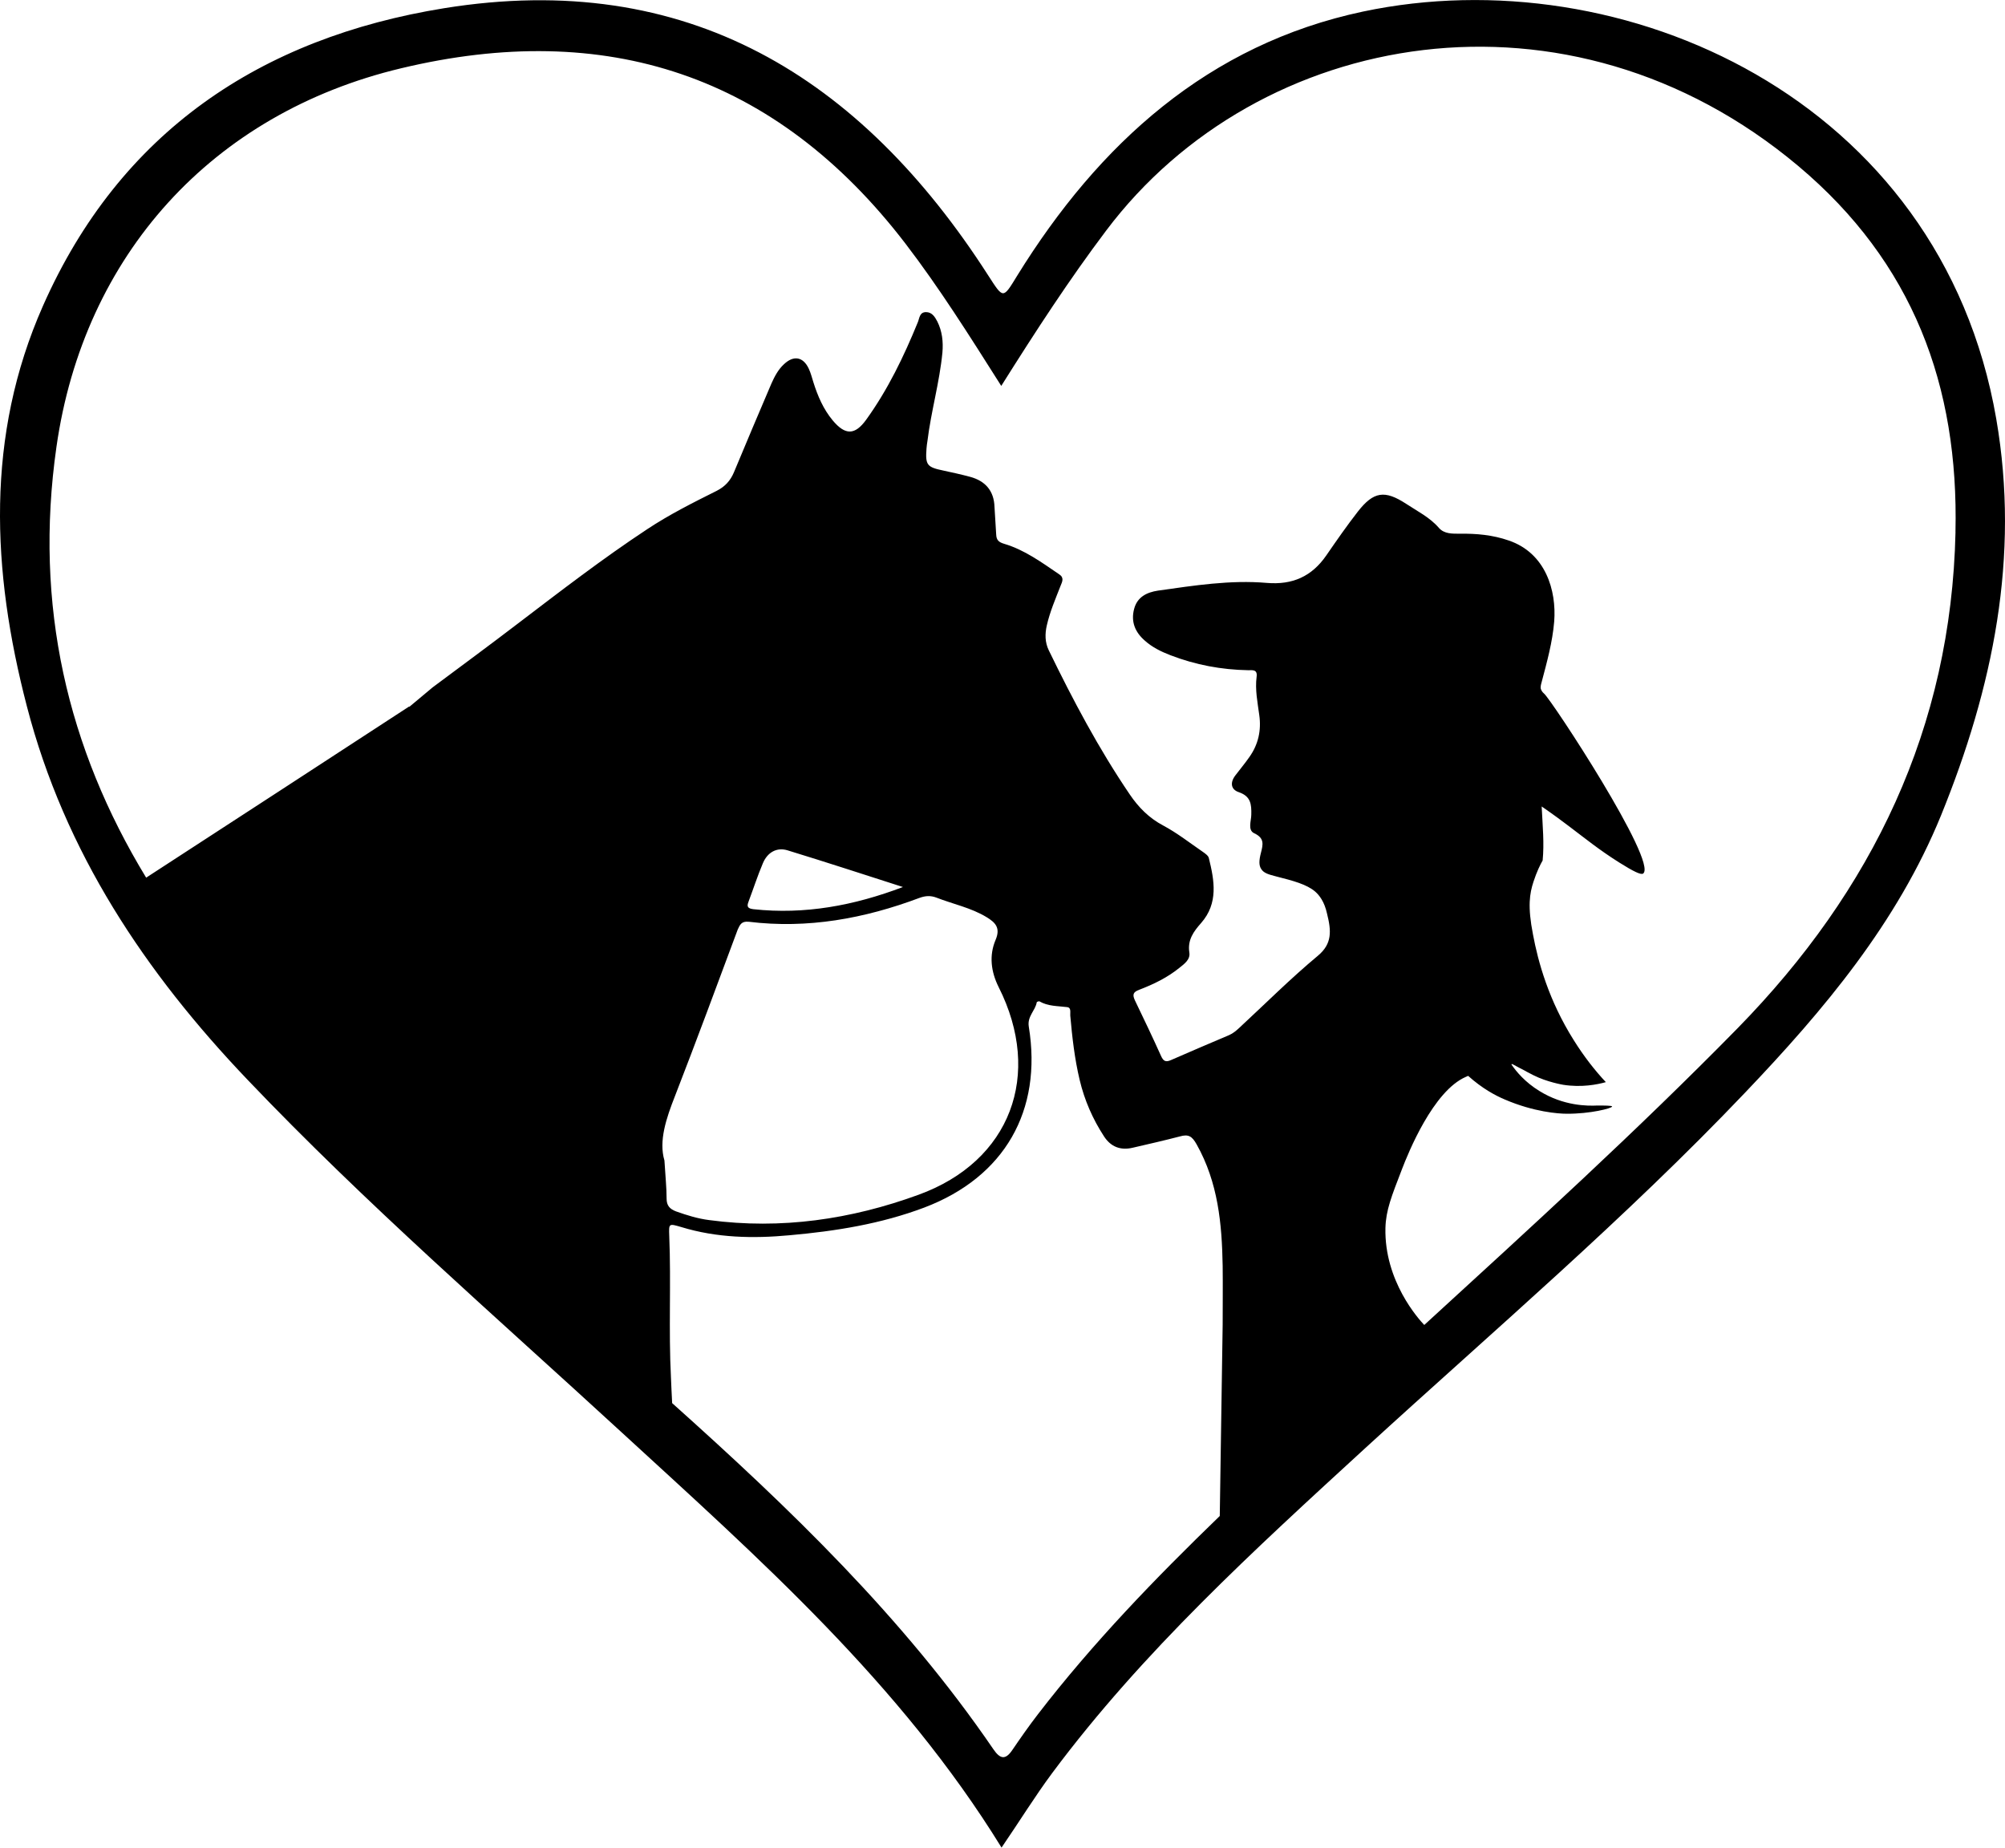 <?xml version="1.0" encoding="UTF-8"?>
<!DOCTYPE svg PUBLIC "-//W3C//DTD SVG 1.0//EN" "http://www.w3.org/TR/2001/REC-SVG-20010904/DTD/svg10.dtd">
<!-- Creator: CorelDRAW -->
<svg xmlns="http://www.w3.org/2000/svg" xml:space="preserve" width="1.667in" height="1.536in" version="1.0" shape-rendering="geometricPrecision" text-rendering="geometricPrecision" image-rendering="optimizeQuality" fill-rule="evenodd" clip-rule="evenodd"
viewBox="0 0 1666.67 1535.62"
 xmlns:xlink="http://www.w3.org/1999/xlink"
 xmlns:xodm="http://www.corel.com/coreldraw/odm/2003">
 <g id="Layer_x0020_1">
  <path id="Horse_x0020_Silhouette-21.svg" fill="black" fill-rule="nonzero" d="M1659.41 348.14c-46.1,-266.8 -311.3,-384.07 -526.39,-338.57 -128.49,27.26 -219.5,109.65 -287.45,219.5 -12.02,19.65 -11.43,19.44 -24.25,-0.4 -106.04,-164.97 -250.37,-254.37 -452.02,-221.9 -152.75,24.65 -269.61,102.83 -333.56,247.36 -47.91,108.24 -42.7,220.3 -13.43,332.75 31.47,121.48 98.42,221.5 183.81,310.91 98.02,102.83 205.26,195.84 309.7,291.86 115.06,105.64 232.33,209.07 316.72,345.98 14.83,-21.65 27.66,-42.5 42.09,-61.94 75.37,-101.23 168.18,-185.62 260.59,-270.41 106.24,-97.22 216.09,-190.83 315.51,-295.27 65.55,-68.76 126.28,-140.92 162.77,-230.32 43.09,-106.04 65.75,-214.89 45.9,-329.54zm-1037.14 417.94c49.11,6.02 96.22,-2.61 142.12,-19.84 5.01,-1.8 9.22,-2 14.03,-0.2 13.83,5.41 28.87,8.42 41.69,16.24 7.22,4.41 11.83,8.82 7.42,19.04 -5.41,12.83 -3.81,26.26 2.61,39.09 36.69,72.76 10.02,144.73 -66.55,172.59 -55.93,20.44 -114.26,29.07 -174.19,21.05 -9.42,-1.2 -18.44,-4.01 -27.46,-7.22 -5.21,-2 -7.82,-4.81 -7.82,-10.62 0,-9.22 -1,-18.24 -1.8,-31.67 -4.81,-16.24 1.4,-34.88 8.82,-53.72 17.84,-45.91 34.88,-92.01 52.12,-138.31 1.8,-3.81 3.01,-7.01 9.02,-6.41zm0 -16.83c4.01,-10.63 7.42,-21.25 11.83,-31.67 3.81,-9.22 11.63,-13.63 20.65,-10.82 32.07,9.82 63.94,20.24 95.82,30.47 -40.69,15.43 -81.59,23.05 -124.28,18.44 -4.61,-0.6 -5.81,-2 -4.01,-6.41zm240.54 675.52c-7.42,9.62 -14.43,19.65 -21.25,29.67 -5.81,8.62 -10.22,7.62 -15.83,-0.6 -74.97,-109.65 -169.38,-200.26 -267,-287.65 -0.4,-8.42 -0.8,-15.64 -1,-21.45 -2.01,-39.09 0.2,-78.38 -1.41,-117.46 -0.4,-10.63 -0.4,-10.43 10.02,-7.42 29.46,9.02 59.74,9.62 90,6.81 38.28,-3.41 75.97,-9.42 112.05,-23.05 66.55,-25.26 98.22,-80.38 86.8,-150.34 -1.4,-8.62 5.41,-13.23 6.62,-20.24 0,-0.4 1.8,-1 2.2,-0.8 7.21,4.21 15.23,3.81 23.05,4.81 3.61,0.4 2.41,4.41 2.61,7.02 1.6,18.04 3.61,35.88 7.81,53.52 4.01,16.83 10.83,32.47 20.25,46.91 5.61,8.62 13.63,11.83 23.85,9.42 13.03,-3.01 26.26,-6.02 39.29,-9.42 7.02,-2 10.02,-0.2 13.83,6.61 17.84,31.67 21.05,65.95 21.65,101.03 0.2,16.24 0,32.47 0,48.71 -0.8,53.12 -1.61,106.24 -2.41,159.16 -53.72,51.92 -105.44,105.44 -151.14,164.77zm762.72 -982.62c-3.61,162.77 -68.96,297.87 -181.21,412.53 -83.79,85.39 -172.19,165.77 -260.39,246.56 -4.61,-4.81 -33.28,-36.48 -32.28,-80.58 0.4,-14.83 5.01,-26.26 13.83,-49.11 5.01,-13.03 25.86,-64.94 53.12,-76.57 0.6,-0.2 1.2,-0.6 1.8,-0.8 11.83,10.63 22.85,16.44 30.47,19.65 24.26,10.42 44.7,11.83 51.31,11.83 19.65,0.2 38.09,-4.61 37.89,-6.02 0,-0.8 -6.61,-0.8 -12.23,-0.8 -8.22,0.4 -28.06,0.4 -48.11,-12.03 -11.83,-7.22 -19.24,-16.04 -23.45,-22.25 0.2,0 0.4,0 0.8,-0.2 3.81,2 7.42,4.01 11.03,5.81 0.4,0.2 0.6,0.4 1,0.6 1.81,1 3.61,1.81 5.41,2.81 11.43,5.81 24.86,8.02 24.86,8.02 15.23,2.41 28.46,-0.2 35.48,-2.2 -8.82,-9.42 -18.04,-21.05 -26.66,-34.88 -20.85,-33.07 -29.67,-65.15 -33.88,-87.8 -4.61,-23.45 -2.81,-34.08 0.4,-43.9 2.61,-8.02 5.61,-14.23 7.61,-17.64 1.41,-14.23 0,-28.46 -0.8,-44.9 9.62,6.61 17.44,12.43 22.45,16.24 13.83,10.42 25.06,19.64 41.9,30.27 11.82,7.42 18.24,10.62 20.04,9.22 12.23,-9.62 -76.17,-144.33 -82.39,-149.54 -0.2,-0.2 -1.8,-1.41 -2.61,-3.61 -0.6,-1.8 0,-3.81 0.6,-6.02 4.41,-16.63 9.02,-33.28 10.42,-50.31 2,-25.66 -7.02,-56.93 -37.89,-67.35 -13.23,-4.61 -26.86,-5.81 -40.69,-5.61 -6.22,0 -12.83,0.2 -17.24,-4.81 -7.62,-8.82 -17.84,-13.83 -27.26,-20.05 -17.84,-11.63 -27.06,-10.22 -40.09,6.42 -9.22,11.83 -17.84,24.26 -26.26,36.48 -12.03,17.44 -28.06,24.66 -49.51,22.85 -30.27,-2.61 -60.54,2.2 -90.41,6.41 -9.22,1.4 -17.24,5.21 -19.84,15.24 -2.81,10.62 0.8,19.24 8.82,26.26 6.21,5.61 13.63,9.22 21.45,12.23 20.85,8.02 42.3,12.03 64.54,12.43 3.61,0 7.82,-0.8 7.02,5.41 -1.4,10.82 0.8,21.44 2.2,31.87 1.81,12.63 -0.8,24.46 -8.22,34.88 -3.61,5.21 -7.82,10.22 -11.63,15.24 -4.61,6.01 -3.81,11.83 3,14.03 9.82,3.41 10.43,10.02 10.22,18.64 0,5.01 -3.2,12.83 2.41,15.44 8.62,4.01 7.42,9.22 5.61,16.24 -1.61,6.21 -1.8,10.42 0.2,13.43 2.2,3.61 6.41,4.61 12.43,6.21 14.23,3.61 25.46,6.61 32.48,12.63 3.41,3.01 7.61,8.22 9.82,18.24 3.61,14.43 4.41,25.06 -7.62,35.08 -22.85,19.04 -43.9,40.09 -65.55,60.14 -2.41,2.2 -5.01,4.41 -8.22,5.81 -16.04,6.81 -32.07,13.63 -48.11,20.65 -4.41,2.01 -6.42,1.2 -8.42,-3.2 -7.02,-15.64 -14.43,-31.07 -21.85,-46.5 -2.2,-4.81 -1.2,-6.81 3.61,-8.62 12.03,-4.61 23.65,-10.22 33.68,-18.44 4.01,-3.2 9.02,-6.81 8.02,-12.63 -1.6,-10.42 3.61,-17.44 9.82,-24.45 14.43,-16.44 11.02,-35.28 6.41,-53.92 -0.4,-2 -3,-3.81 -5.01,-5.21 -10.82,-7.42 -21.25,-15.63 -32.87,-21.85 -11.83,-6.21 -20.65,-15.23 -27.86,-25.86 -25.86,-38.09 -47.31,-78.58 -67.35,-119.87 -3.21,-6.61 -3.21,-13.63 -1.61,-20.65 2.61,-11.43 7.22,-22.05 11.43,-32.87 1.41,-3.41 3.21,-6.81 -1.2,-9.62 -14.43,-9.82 -28.67,-20.25 -45.5,-25.26 -4.81,-1.4 -6.61,-3.2 -6.81,-7.81 -0.4,-7.62 -1,-15.24 -1.4,-22.85 -0.4,-13.43 -7.62,-21.65 -20.25,-25.06 -7.42,-2 -14.83,-3.61 -22.25,-5.21 -13.63,-2.81 -15.04,-4.61 -14.03,-18.24 0.2,-2.2 0.4,-4.21 0.8,-6.41 3.01,-24.66 10.02,-48.51 12.43,-73.37 0.8,-9.02 -0.2,-17.84 -4.21,-25.86 -2.01,-3.81 -4.41,-7.82 -9.42,-7.82 -5.41,0 -5.41,5.01 -6.81,8.42 -11.63,28.46 -24.86,55.93 -42.9,80.98 -9.42,13.03 -17.44,13.03 -27.86,0.6 -7.82,-9.42 -12.43,-20.25 -16.04,-31.67 -1.2,-3.81 -2.2,-7.81 -3.81,-11.22 -4.61,-10.02 -12.63,-11.43 -20.65,-3.81 -4.81,4.41 -7.82,10.22 -10.43,16.04 -10.42,24.46 -20.85,48.91 -31.07,73.57 -3.01,7.22 -7.42,12.03 -14.43,15.63 -19.65,9.82 -39.29,19.65 -57.73,31.87 -37.08,24.45 -72.16,51.52 -107.44,78.37 -23.05,17.64 -46.5,34.88 -70.96,53.12 -6.42,5.41 -13.03,10.82 -19.44,16.24 0,-0.2 0,-0.2 0,-0.4 -72.96,47.51 -145.73,95.02 -218.69,142.32 -65.35,-107.44 -93.41,-226.31 -74.57,-358.01 22.65,-159.16 129.3,-277.23 286.45,-314.71 169.98,-40.69 311.3,5.01 419.15,145.53 28.26,36.88 53.12,76.37 79.78,118.46 28.87,-45.9 56.53,-88.4 87.2,-129.09 126.69,-168.38 384.47,-213.88 575.3,-53.72 95.41,80.18 133.5,182.61 130.69,304.29z"/>
 </g>
</svg>
